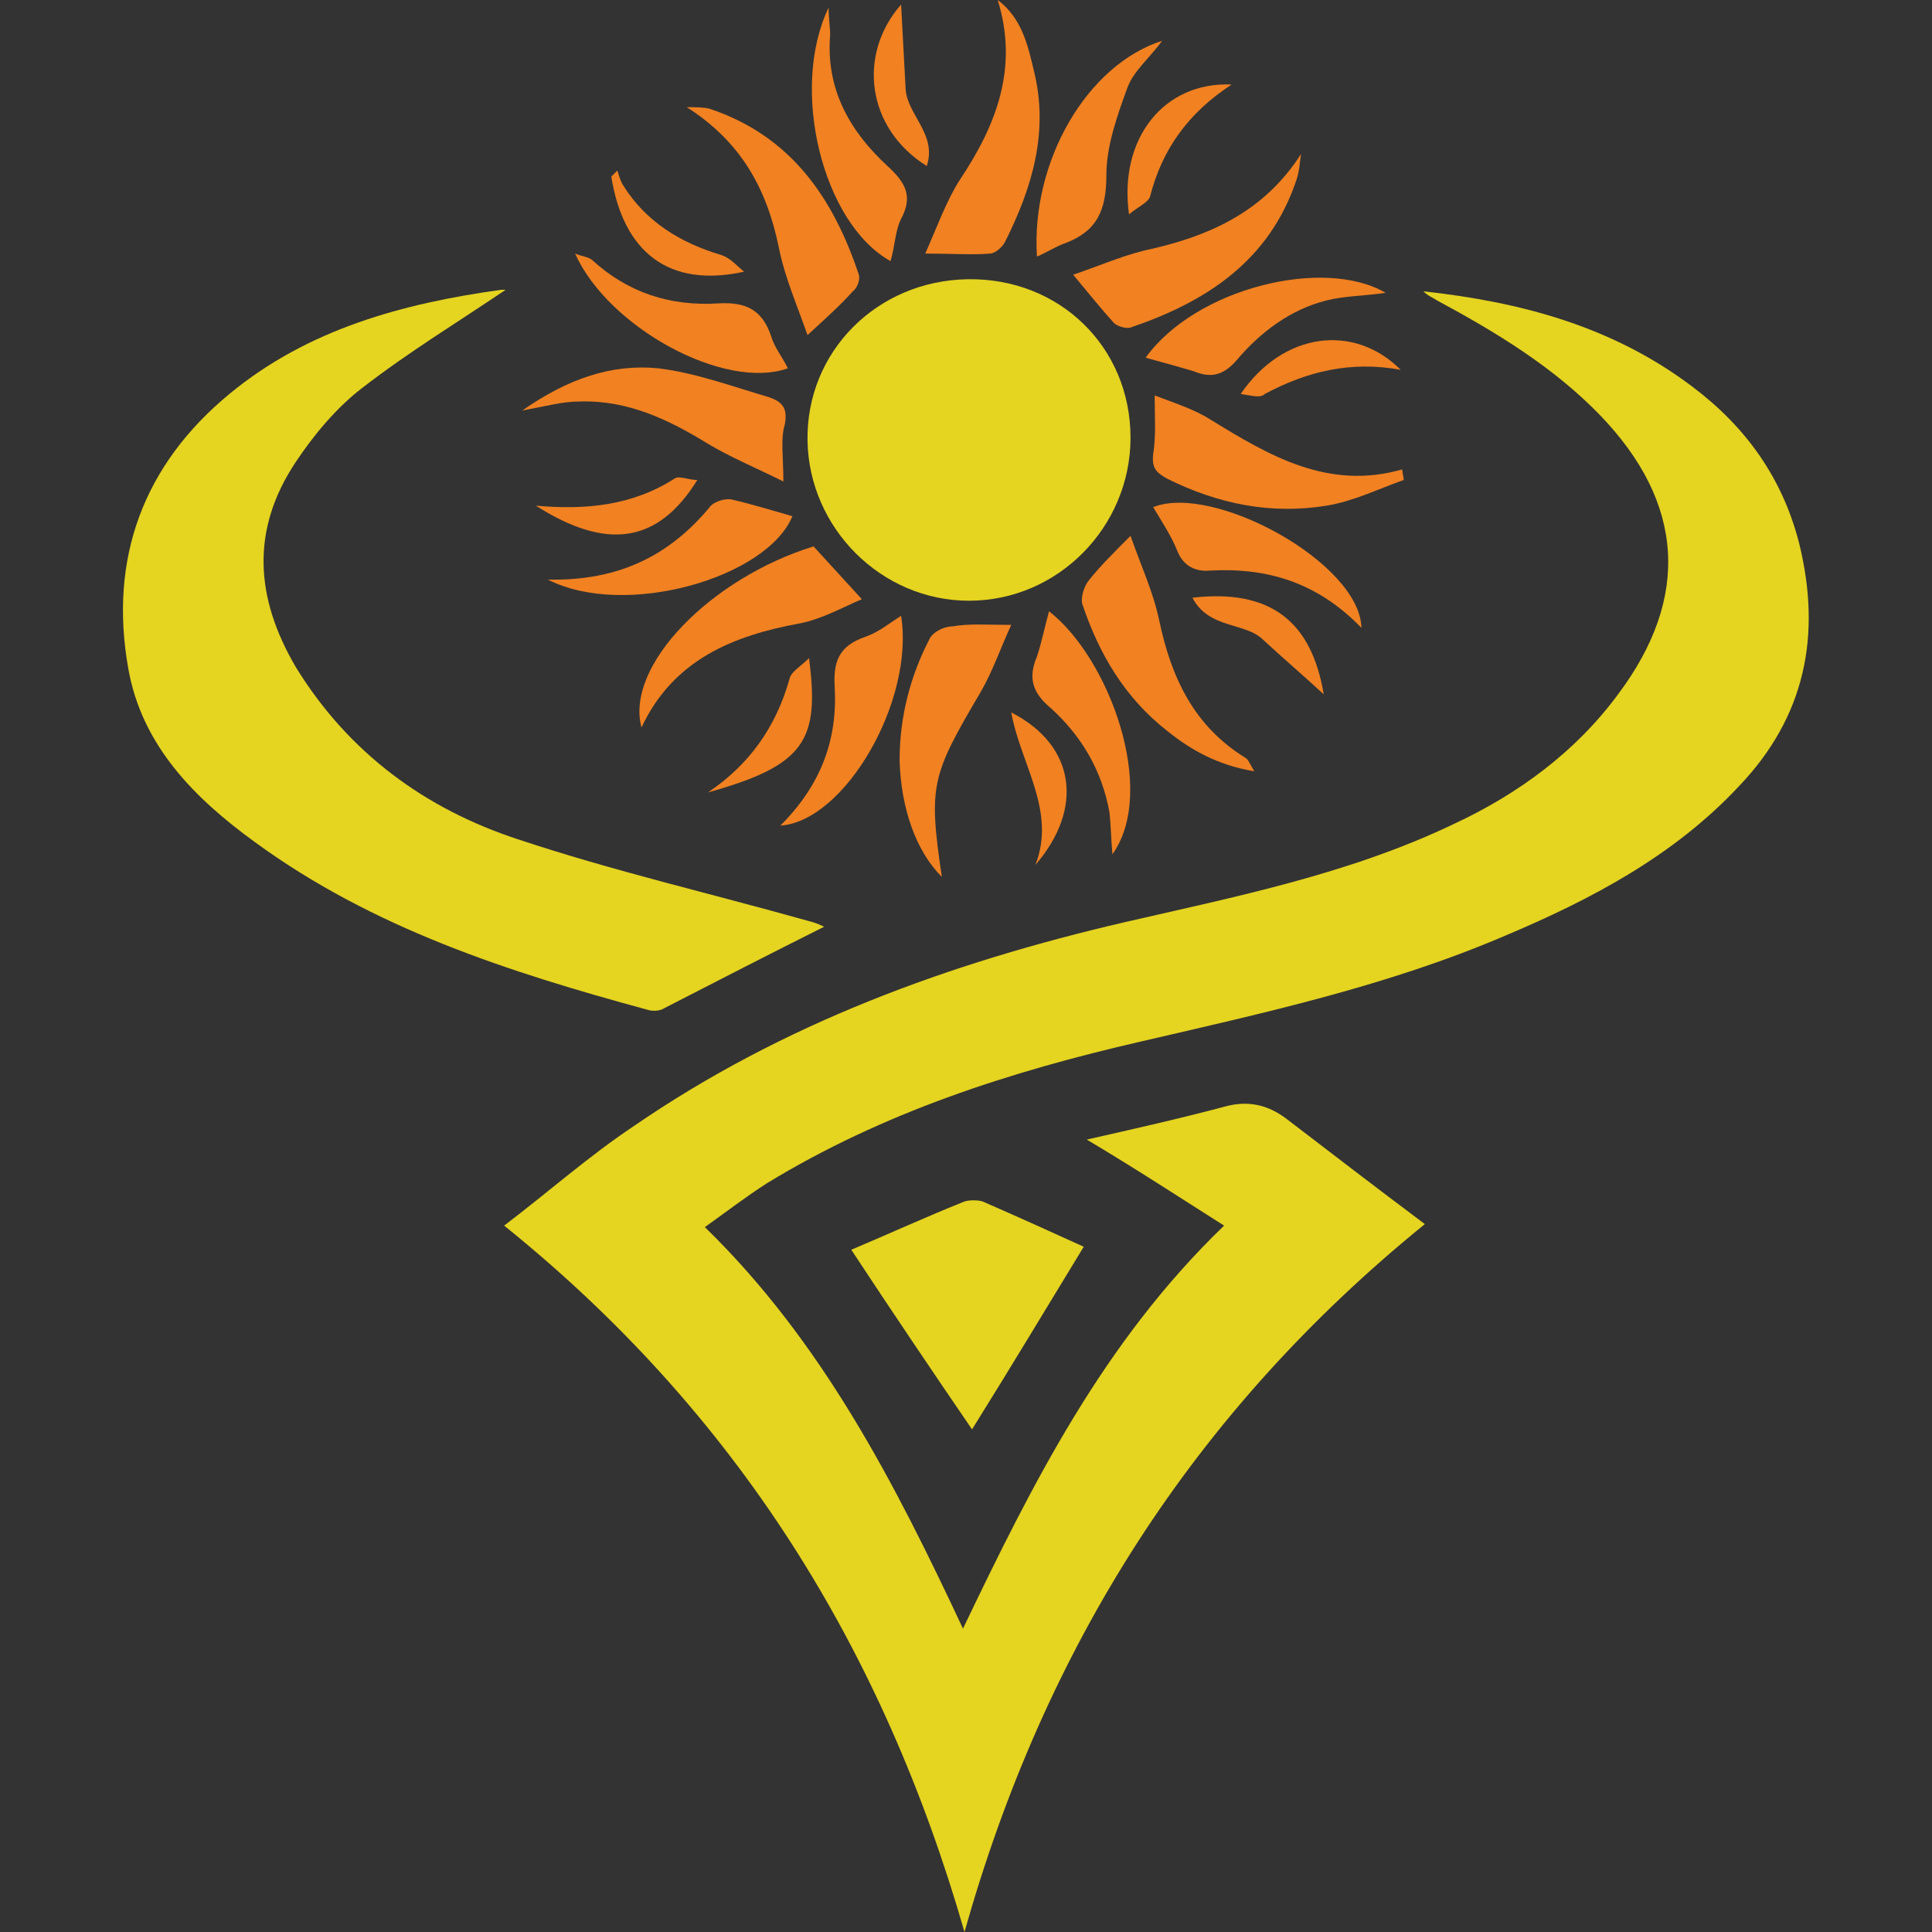 <?xml version="1.0" encoding="utf-8"?>
<!-- Generator: Adobe Illustrator 21.1.0, SVG Export Plug-In . SVG Version: 6.00 Build 0)  -->
<svg version="1.1" id="Layer_1" xmlns="http://www.w3.org/2000/svg" xmlns:xlink="http://www.w3.org/1999/xlink" x="0px" y="0px"
	 viewBox="0 0 128 128" style="enable-background:new 0 0 128 128;" xml:space="preserve">
<rect x="0" y="0" width="128" height="128" fill="#333333" stroke="none"/>
<style type="text/css">
	.st0{fill:none;stroke:#FFFFFF;stroke-width:4;stroke-linecap:round;stroke-linejoin:round;stroke-miterlimit:10;}
	.st1{fill:#E5D420;}
	.st2{fill:#F18121;}
</style>
<path class="st0" d="M104,101.1"/>
<g>
	<path class="st1" d="M94.4,81.1C79,93.6,69.2,109.2,63.9,128c-5.4-18.8-15.1-34.4-30.5-46.8c2.9-2.2,5.6-4.6,8.6-6.6
		c9.9-6.8,20.9-10.8,32.5-13.5c7.4-1.7,14.9-3.2,21.8-6.5c4.3-2,8.1-4.8,10.9-8.6c4.8-6.4,4.4-12.7-1.2-18.5
		c-3.1-3.2-6.9-5.5-10.8-7.6c-0.3-0.2-0.6-0.3-0.9-0.6c6.4,0.7,12.5,2.3,17.8,6.3c3.6,2.7,6,6.1,7.1,10.4c1.5,6.1,0.4,11.5-4,16.1
		c-4.3,4.6-9.8,7.5-15.5,9.9c-7.7,3.3-15.9,5.1-24.1,7c-8.7,2-17.1,4.7-24.8,9.4c-1.4,0.9-2.7,1.9-4.1,2.9
		c7.8,7.6,12.6,17,17.1,26.6c4.6-9.6,9.3-19,17.3-26.7c-3-1.9-5.9-3.8-9.1-5.7c3.1-0.7,6.2-1.4,9.2-2.2c1.5-0.4,2.8-0.1,4,0.8
		C88.2,76.4,91.2,78.7,94.4,81.1z"/>
	<path class="st1" d="M33.5,19.2c-3.1,2.1-6.4,4.1-9.5,6.5c-1.7,1.3-3.2,3.1-4.4,4.9c-3,4.5-2.7,9,0,13.6c3.5,5.7,8.6,9.4,14.7,11.4
		c6.3,2.1,12.8,3.6,19.2,5.4c0.4,0.1,0.7,0.2,1.1,0.4c-3.6,1.8-7.1,3.6-10.6,5.4c-0.3,0.2-0.8,0.2-1.1,0.1
		c-9.2-2.5-18.2-5.4-26-11.1c-4-2.9-7.5-6.4-8.4-11.5C7.2,37,9.5,30.8,15.2,26.1c5.2-4.3,11.5-6,18-6.9
		C33.4,19.2,33.6,19.2,33.5,19.2z"/>
	<path class="st1" d="M74.9,29c0,5.9-4.8,10.8-10.7,10.8c-5.8,0-10.6-4.8-10.7-10.6c-0.1-5.9,4.6-10.6,10.6-10.7
		C70.2,18.4,74.9,23,74.9,29z"/>
	<path class="st1" d="M56.4,82.8c2.6-1.1,5-2.2,7.5-3.2c0.3-0.1,0.9-0.1,1.2,0c2.3,1,4.5,2,6.7,3c-2.5,4.1-4.9,8.1-7.4,12.1
		C61.8,90.9,59.1,86.9,56.4,82.8z"/>
	<path class="st2" d="M61.3,16.8c0.8-1.8,1.4-3.5,2.3-4.9c2.4-3.6,3.9-7.4,2.5-11.9c1.6,1.2,2,3,2.4,4.7c1,4-0.1,7.7-1.9,11.3
		c-0.2,0.4-0.7,0.8-1,0.8C64.4,16.9,63.1,16.8,61.3,16.8z"/>
	<path class="st2" d="M71.1,18.2c1.5-0.5,3.1-1.2,4.7-1.6c4.2-0.9,7.9-2.5,10.4-6.4c-0.1,0.6-0.1,1.1-0.3,1.7c-1.8,5.4-6,8.1-11,9.8
		c-0.3,0.1-0.9-0.1-1.1-0.3C72.9,20.4,72.1,19.4,71.1,18.2z"/>
	<path class="st2" d="M83.1,51.1c-2.4-0.4-4.2-1.4-5.8-2.7c-2.8-2.2-4.5-5.1-5.6-8.4c-0.1-0.4,0.1-1.1,0.4-1.5
		c0.7-0.9,1.6-1.8,2.8-3c0.7,2,1.5,3.7,1.9,5.6c0.8,3.8,2.3,7,5.7,9.1C82.7,50.3,82.8,50.6,83.1,51.1z"/>
	<path class="st2" d="M51.9,31.9c-1.8-0.9-3.5-1.6-5-2.5c-2.6-1.6-5.3-2.9-8.5-2.8c-1.1,0-2.2,0.3-3.8,0.6c3-2.1,5.9-3.1,9-2.8
		c2.5,0.3,4.9,1.2,7.3,1.9c0.9,0.3,1.3,0.7,1.1,1.8C51.7,29.1,51.9,30.2,51.9,31.9z"/>
	<path class="st2" d="M53.5,22.2c-0.7-2-1.5-3.8-1.9-5.8c-0.8-3.9-2.5-7-6.1-9.3c0.5,0,1.1,0,1.5,0.1c5.4,1.8,8.2,5.9,9.9,11
		c0.1,0.3-0.1,0.9-0.4,1.1C55.7,20.2,54.7,21.1,53.5,22.2z"/>
	<path class="st2" d="M53.9,36.2c1.1,1.2,2.1,2.3,3.2,3.5c-1.2,0.5-2.6,1.3-4.1,1.6c-4.4,0.8-8.4,2.4-10.5,6.9
		C41.4,44.1,47.1,38.3,53.9,36.2z"/>
	<path class="st2" d="M76.5,26.2c1.3,0.5,2.6,0.9,3.7,1.6c3.9,2.4,7.8,4.7,12.7,3.3c0,0.2,0.1,0.5,0.1,0.7c-1.7,0.6-3.3,1.4-5.1,1.7
		c-3.7,0.6-7.2-0.1-10.6-1.8c-0.7-0.4-1-0.7-0.9-1.6C76.6,28.8,76.5,27.7,76.5,26.2z"/>
	<path class="st2" d="M67,41.4c-0.7,1.5-1.2,3-2,4.4c-3.3,5.6-3.5,6.2-2.6,12.3c-1.7-1.7-2.7-4.5-2.8-7.7c0-2.9,0.7-5.6,2-8.1
		c0.2-0.4,0.9-0.8,1.5-0.8C64.2,41.3,65.4,41.4,67,41.4z"/>
	<path class="st2" d="M59,17.3c-4.5-2.5-6.7-11.4-4.1-16.8c0,0.8,0.1,1.3,0.1,1.8c-0.3,3.6,1.3,6.4,3.8,8.7c1.2,1.1,1.7,2,0.9,3.5
		C59.3,15.3,59.3,16.3,59,17.3z"/>
	<path class="st2" d="M36.3,38.4c4.7,0.1,8.1-1.6,10.8-4.9c0.3-0.3,1-0.5,1.4-0.4c1.3,0.3,2.6,0.7,4,1.1
		C50.8,38.3,41.4,41,36.3,38.4z"/>
	<path class="st2" d="M69.5,40.5c4,3.1,7.2,11.9,4.2,16.1c-0.1-1.1-0.1-2-0.2-2.8c-0.5-2.8-1.9-5.1-3.9-6.9c-1.2-1-1.5-2-0.9-3.4
		C69,42.6,69.2,41.6,69.5,40.5z"/>
	<path class="st2" d="M68.7,17c-0.4-6.3,3.3-12.7,8.3-14.3c-0.8,1.1-1.9,2-2.3,3.1c-0.7,1.9-1.4,3.9-1.4,5.8c0,2.3-0.6,3.7-2.7,4.5
		C70,16.3,69.4,16.7,68.7,17z"/>
	<path class="st2" d="M51.7,54.7c2.7-2.7,3.8-5.7,3.6-9.2c-0.1-1.7,0.3-2.7,2-3.3c0.9-0.3,1.6-0.9,2.4-1.4
		C60.6,46.4,56,54.4,51.7,54.7z"/>
	<path class="st2" d="M52.2,24.4c-4.2,1.5-11.9-2.7-14.1-7.6c0.5,0.2,0.8,0.2,1.1,0.4c2.4,2.2,5.2,3.1,8.4,2.9
		c1.8-0.1,2.9,0.4,3.5,2.2C51.3,23,51.8,23.6,52.2,24.4z"/>
	<path class="st2" d="M75.9,23.7c3.3-4.6,11.8-6.7,15.9-4.3c-1.3,0.2-2.7,0.2-3.9,0.5c-2.4,0.6-4.4,2.1-6,4
		c-0.8,0.9-1.6,1.2-2.8,0.7C78.1,24.3,77,24,75.9,23.7z"/>
	<path class="st2" d="M90.2,41.6c-2.9-3-6.2-4-10-3.8c-1,0.1-1.8-0.3-2.2-1.3c-0.4-1-1-1.9-1.6-2.9C80.4,32,90.1,37.3,90.2,41.6z"/>
	<path class="st2" d="M35.5,33.5c3.3,0.3,6.4,0,9.2-1.8c0.3-0.2,0.9,0.1,1.5,0.1C43.6,36,40.2,36.5,35.5,33.5z"/>
	<path class="st2" d="M81.6,5.6C78.7,7.5,77,9.9,76.2,13c-0.1,0.4-0.8,0.7-1.4,1.2C74.1,9.2,77.1,5.4,81.6,5.6z"/>
	<path class="st2" d="M49.3,18c-5,1.1-8-1.3-8.8-6.3c0.1-0.1,0.3-0.3,0.4-0.4c0.1,0.3,0.2,0.7,0.4,1c1.5,2.4,3.8,3.8,6.5,4.6
		C48.4,17.1,48.8,17.6,49.3,18z"/>
	<path class="st2" d="M46.9,52.5c2.7-1.8,4.5-4.3,5.4-7.5c0.1-0.5,0.7-0.8,1.3-1.4C54.3,49,53.4,50.7,46.9,52.5z"/>
	<path class="st2" d="M59.7,0.3c0.1,1.8,0.2,3.7,0.3,5.6c0.1,1.7,2.1,3,1.4,5.1C57.4,8.5,56.8,3.6,59.7,0.3z"/>
	<path class="st2" d="M82.2,26.1c2.8-4.1,7.5-4.7,10.6-1.6c-3.3-0.6-6.2,0.1-9,1.6C83.5,26.4,82.9,26.2,82.2,26.1z"/>
	<path class="st2" d="M67,47.2c4.3,2.2,4.8,6.4,1.6,10.1C70,53.7,67.6,50.6,67,47.2z"/>
	<path class="st2" d="M79,39.6c5.2-0.6,7.9,1.6,8.7,6.4c-1.3-1.2-2.7-2.4-4-3.6C82.5,41.2,80.1,41.7,79,39.6z"/>
</g>
</svg>

